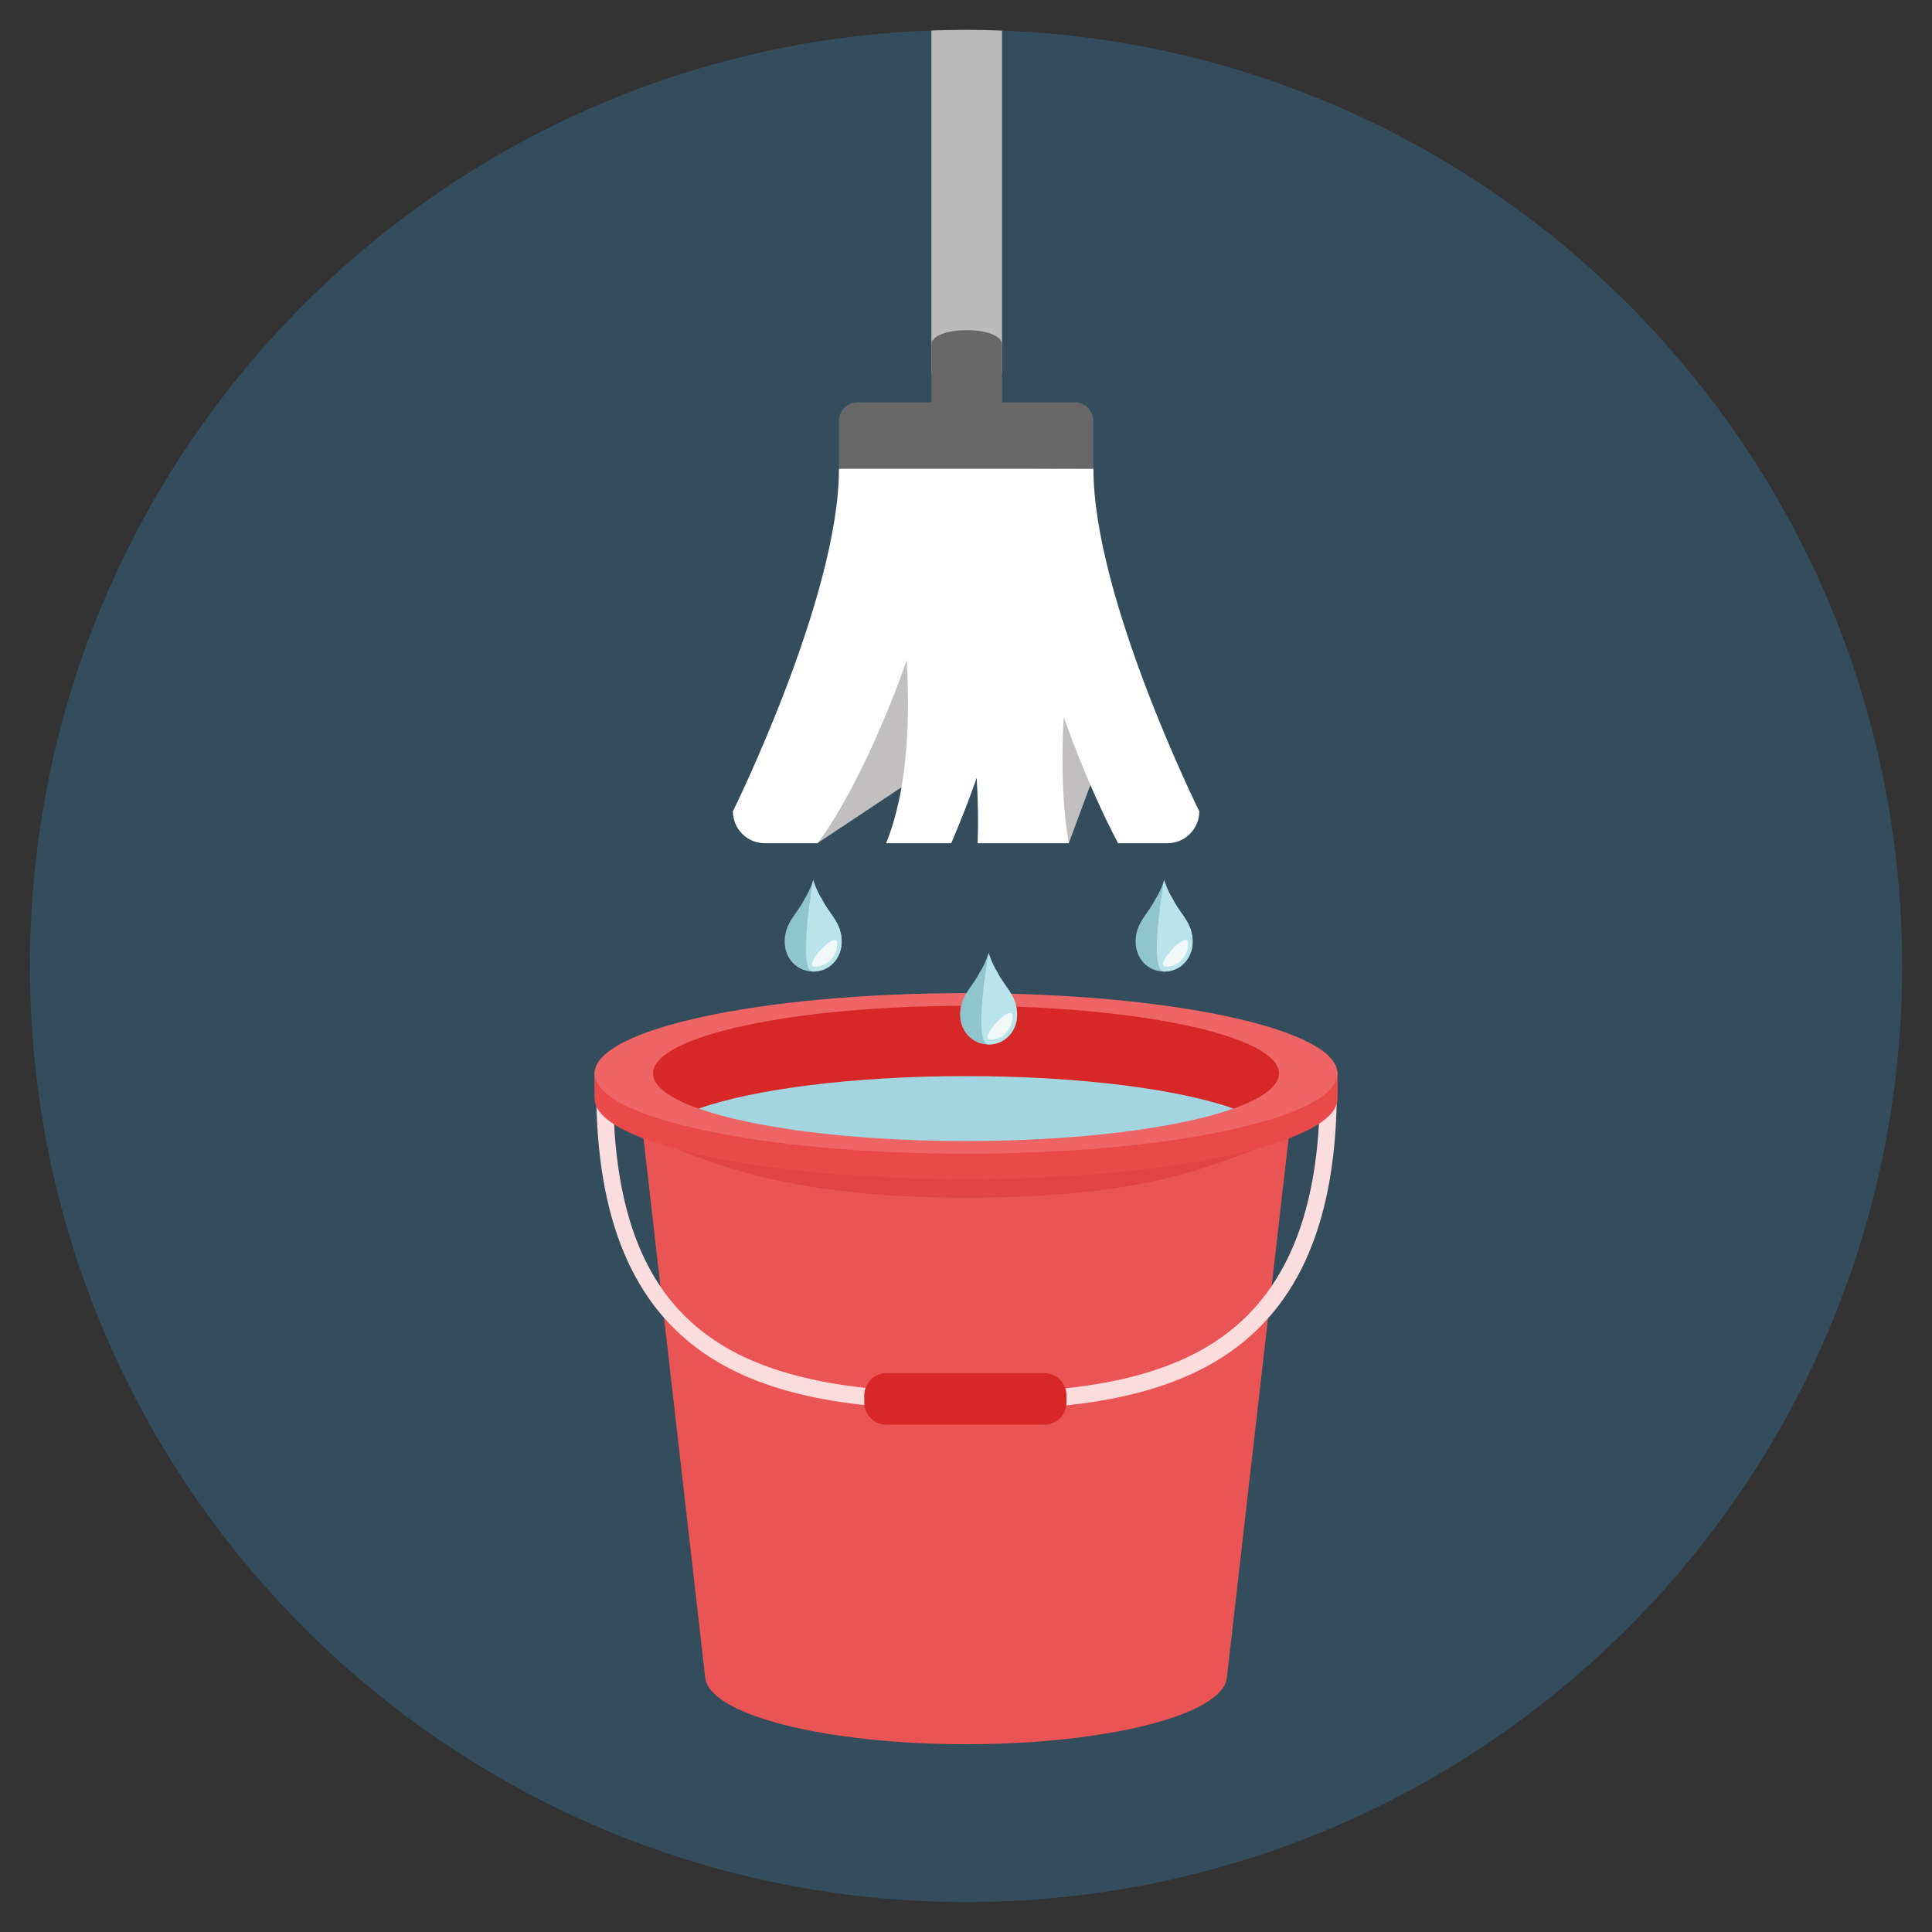<?xml version="1.0" encoding="utf-8"?>
<!-- Generated by IcoMoon.io -->
<!DOCTYPE svg PUBLIC "-//W3C//DTD SVG 1.1//EN" "http://www.w3.org/Graphics/SVG/1.1/DTD/svg11.dtd">
<svg version="1.1" xmlns="http://www.w3.org/2000/svg" xmlns:xlink="http://www.w3.org/1999/xlink" width="20" height="20" viewBox="0 0 20 20">
<rect x="0" y="0" width="20" height="20" fill="#333333" stroke="none"/>
<path fill="rgb(51, 77, 92)" d="M19.691 10c0-5.352-4.339-9.691-9.69-9.691s-9.691 4.338-9.691 9.691c0 5.352 4.339 9.69 9.691 9.69s9.69-4.339 9.69-9.69z"></path>
<path fill="rgb(234, 84, 84)" d="M13.343 11.754h-6.685l0.642 5.609h0.001c0.029 0.384 1.227 0.693 2.7 0.693s2.67-0.309 2.7-0.693h0l0.642-5.609z"></path>
<path fill="rgb(251, 221, 221)" d="M10.005 14.593c-0.902 0-1.925-0.066-2.669-0.552-0.783-0.512-1.164-1.417-1.164-2.769h0.175c0 2.62 1.4 3.146 3.658 3.146 0.874 0 1.863-0.063 2.574-0.529 0.73-0.479 1.085-1.335 1.085-2.616h0.175c0 1.345-0.381 2.249-1.164 2.763-0.749 0.492-1.77 0.558-2.669 0.558z"></path>
<path fill="rgb(216, 39, 39)" d="M11.040 14.52c0 0.126-0.102 0.228-0.228 0.228h-1.637c-0.126 0-0.228-0.102-0.228-0.228v-0.076c0-0.126 0.102-0.229 0.228-0.229h1.637c0.126 0 0.228 0.102 0.228 0.229v0.076z"></path>
<path fill="rgb(224, 68, 68)" d="M6.995 11.891c0.63 0.253 1.435 0.507 3.005 0.507 1.646 0 2.376-0.253 3.005-0.507-0.704 0.191-1.789 0.313-3.005 0.313s-2.301-0.122-3.005-0.313z"></path>
<path fill="rgb(234, 73, 73)" d="M13.846 11.091h-7.692v0.274h0.002c-0 0.002-0 0.005-0 0.008 0 0.459 1.721 0.831 3.845 0.831s3.845-0.372 3.845-0.831c0-0.002-0-0.005-0-0.008h0.001v-0.274z"></path>
<path fill="rgb(239, 101, 101)" d="M13.845 11.112c0 0.459-1.721 0.831-3.845 0.831s-3.845-0.372-3.845-0.831c0-0.459 1.721-0.831 3.845-0.831s3.845 0.372 3.845 0.831z"></path>
<path fill="rgb(216, 39, 39)" d="M13.24 11.112c0-0.387-1.45-0.7-3.24-0.7s-3.24 0.313-3.24 0.7c0 0.133 0.173 0.258 0.472 0.364 0.569 0.201 4.967 0.201 5.536-0 0.299-0.106 0.472-0.231 0.472-0.364z"></path>
<path fill="rgb(163, 213, 224)" d="M12.769 11.476c-0.569-0.202-1.596-0.336-2.768-0.336s-2.199 0.135-2.768 0.336c0.569 0.202 1.596 0.336 2.768 0.336s2.199-0.135 2.768-0.336z"></path>
<path fill="rgb(104, 103, 103)" d="M8.685 4.357c0-0.106 0.086-0.193 0.193-0.193h2.247c0.107 0 0.193 0.086 0.193 0.193v0.495c0 0-2.633 0.019-2.633 0v-0.495z"></path>
<path fill="rgb(188, 187, 187)" d="M10.373 3.848v-3.531c-0.124-0.005-0.248-0.008-0.373-0.008-0.12 0-0.239 0.003-0.358 0.007v3.531c0 0.202 0.731 0.202 0.731 0z"></path>
<path fill="rgb(104, 103, 103)" d="M9.642 3.569c0-0.202 0.731-0.202 0.731 0v0.914c0 0.202-0.731 0.202-0.731 0v-0.914z"></path>
<path fill="rgb(193, 191, 191)" d="M9.358 8.133l-0.895 0.595 0.165-1.497 0.929-0.502-0.044 0.597z"></path>
<path fill="rgb(193, 191, 191)" d="M11.064 8.729l-0.398-0.107 0.144-1.211 0.929-0.502z"></path>
<path fill="rgb(255, 255, 255)" d="M11.318 4.853h-2.633c0 1.326-1.098 3.546-1.098 3.546 0 0.182 0.148 0.33 0.33 0.33h0.547c0.52-0.704 0.922-1.894 0.922-1.894 0.055 0.953-0.068 1.537-0.213 1.894h0.674c0.164-0.383 0.264-0.677 0.264-0.677 0.014 0.25 0.017 0.475 0.009 0.677h0.944c-0.057-0.331-0.084-0.758-0.052-1.307 0 0 0.228 0.673 0.562 1.307h0.511c0.182 0 0.33-0.148 0.33-0.33 0 0-1.096-2.211-1.096-3.546z"></path>
<path fill="rgb(145, 197, 206)" d="M10.326 10.066c-0.064-0.1-0.092-0.201-0.092-0.201h-0c0 0-0.028 0.101-0.092 0.201-0.078 0.157-0.203 0.24-0.203 0.438 0 0.17 0.124 0.308 0.295 0.308h0c0.17 0 0.295-0.138 0.295-0.308 0-0.198-0.125-0.281-0.203-0.438z"></path>
<path fill="rgb(185, 228, 234)" d="M10.326 10.066c-0.064-0.1-0.092-0.201-0.092-0.201s-0.17 0.948-0 0.948h0c0.17 0 0.295-0.138 0.295-0.308 0-0.198-0.125-0.281-0.203-0.438z"></path>
<path fill="rgb(242, 247, 247)" d="M10.251 10.762v0c0.133 0 0.231-0.108 0.231-0.241 0-0.155-0.364 0.241-0.231 0.241z"></path>
<path fill="rgb(145, 197, 206)" d="M8.51 9.311c-0.064-0.1-0.092-0.201-0.092-0.201h-0c0 0-0.028 0.101-0.092 0.201-0.078 0.157-0.203 0.24-0.203 0.438 0 0.17 0.124 0.308 0.295 0.308h0c0.17 0 0.295-0.138 0.295-0.308 0-0.198-0.125-0.281-0.203-0.438z"></path>
<path fill="rgb(185, 228, 234)" d="M8.51 9.311c-0.064-0.1-0.092-0.201-0.092-0.201s-0.17 0.948-0 0.948h0c0.17 0 0.295-0.138 0.295-0.308 0-0.198-0.125-0.281-0.203-0.438z"></path>
<path fill="rgb(242, 247, 247)" d="M8.435 10.007v0c0.133 0 0.231-0.108 0.231-0.241 0-0.155-0.364 0.241-0.231 0.241z"></path>
<path fill="rgb(145, 197, 206)" d="M12.143 9.311c-0.064-0.1-0.092-0.201-0.092-0.201h-0c0 0-0.028 0.101-0.092 0.201-0.078 0.157-0.203 0.24-0.203 0.438 0 0.17 0.124 0.308 0.295 0.308h0c0.17 0 0.295-0.138 0.295-0.308 0-0.198-0.125-0.281-0.203-0.438z"></path>
<path fill="rgb(185, 228, 234)" d="M12.143 9.311c-0.064-0.1-0.092-0.201-0.092-0.201s-0.17 0.948-0 0.948h0c0.17 0 0.295-0.138 0.295-0.308 0-0.198-0.125-0.281-0.203-0.438z"></path>
<path fill="rgb(242, 247, 247)" d="M12.068 10.007v0c0.133 0 0.231-0.108 0.231-0.241 0-0.155-0.364 0.241-0.231 0.241z"></path>
</svg>

